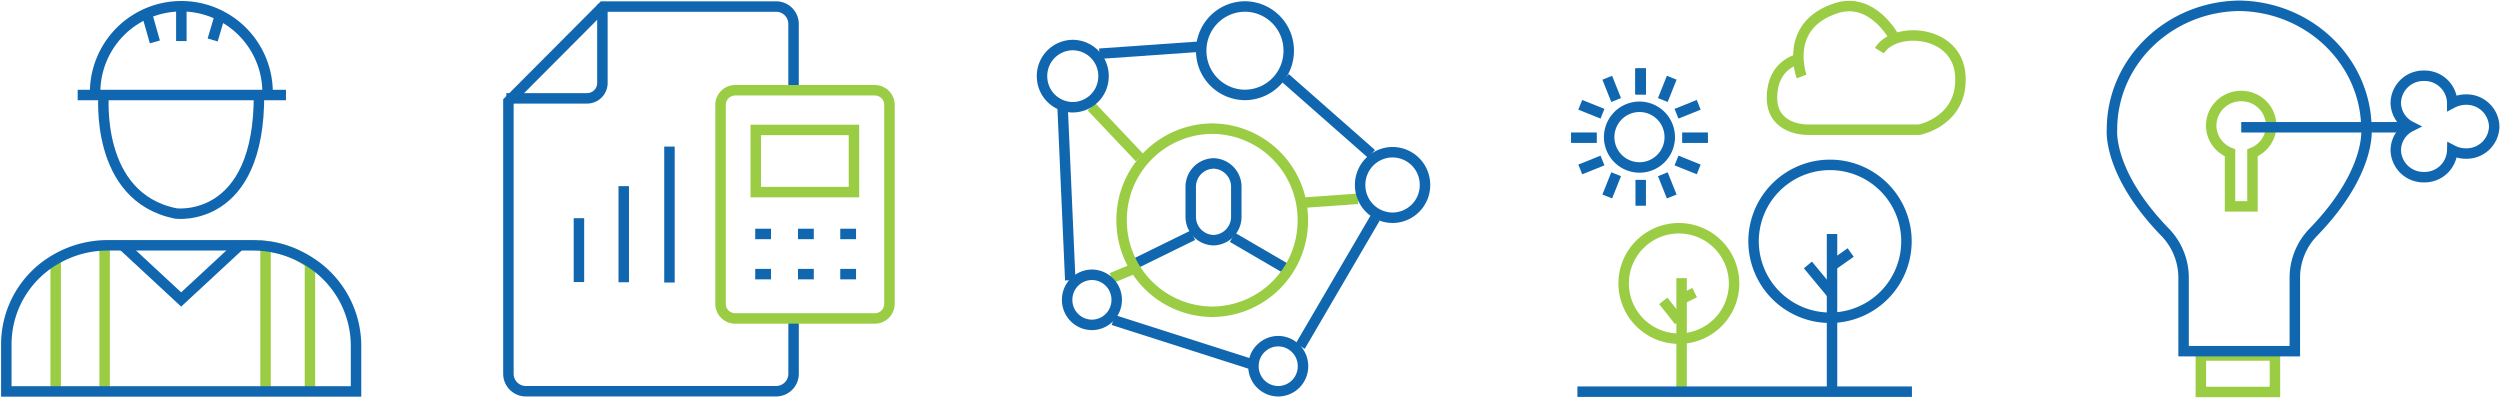 <svg xmlns="http://www.w3.org/2000/svg" xmlns:xlink="http://www.w3.org/1999/xlink" width="358.264" height="57" viewBox="0 0 358.264 57">
  <defs>
    <clipPath id="clip-path">
      <path id="Path_10507" data-name="Path 10507" d="M0,34.145H56.474v-57H0Z" transform="translate(0 22.855)" fill="none"/>
    </clipPath>
    <clipPath id="clip-path-2">
      <path id="Path_10521" data-name="Path 10521" d="M0,34.01H56.739v-57H0Z" transform="translate(0 22.99)" fill="none"/>
    </clipPath>
    <clipPath id="clip-path-5">
      <path id="Path_10540" data-name="Path 10540" d="M0,32.426H56.68v-57H0Z" transform="translate(0 24.574)" fill="none"/>
    </clipPath>
    <clipPath id="clip-path-10">
      <path id="Path_12631" data-name="Path 12631" d="M0,33.351H51.924v-57H0Z" transform="translate(0 23.649)" fill="none"/>
    </clipPath>
    <clipPath id="clip-path-12">
      <path id="Path_14397" data-name="Path 14397" d="M0,31.2H56.446v-57H0Z" transform="translate(0 25.802)" fill="none"/>
    </clipPath>
  </defs>
  <g id="Group_5063" data-name="Group 5063" transform="translate(-683 -883)">
    <g id="Group_2417" data-name="Group 2417" transform="translate(754.924 883)">
      <g id="Group_2407" data-name="Group 2407" transform="translate(0 0)" clip-path="url(#clip-path)">
        <g id="Group_2404" data-name="Group 2404" transform="translate(0.935 0.937)">
          <path id="Path_10504" data-name="Path 10504" d="M24.477,7.108v-9.36a2.5,2.5,0,0,0-2.5-2.506H-2.829l-13.555,13.6V47.863a2.5,2.5,0,0,0,2.5,2.506H21.981a2.5,2.5,0,0,0,2.5-2.506V40.054" transform="translate(16.384 4.758)" fill="none" stroke="#1167af" stroke-width="1.5"/>
        </g>
        <g id="Group_2405" data-name="Group 2405" transform="translate(0.637 0.639)">
          <path id="Path_10505" data-name="Path 10505" d="M0,8.059H11.572a2.195,2.195,0,0,0,2.195-2.195V-5.394" transform="translate(0 5.394)" fill="none" stroke="#1167af" stroke-width="1.5"/>
        </g>
        <g id="Group_2406" data-name="Group 2406" transform="translate(31.337 12.932)">
          <path id="Path_10506" data-name="Path 10506" d="M13.241,19.591H-6.766a2.1,2.1,0,0,1-2.1-2.11V-11a2.1,2.1,0,0,1,2.1-2.11H13.241a2.1,2.1,0,0,1,2.1,2.11V17.481A2.1,2.1,0,0,1,13.241,19.591Z" transform="translate(8.863 13.113)" fill="none" stroke="#9acd44" stroke-width="1.5"/>
        </g>
      </g>
      <path id="Path_10508" data-name="Path 10508" d="M28.759-6.462H14.683v-8.911H28.759Z" transform="translate(21.694 33.991)" fill="none" stroke="#9acd44" stroke-width="1.5"/>
      <g id="Group_2408" data-name="Group 2408" transform="translate(36.303 33.526)">
        <path id="Path_10509" data-name="Path 10509" d="M0,0H2.264" fill="none" stroke="#1167af" stroke-width="1.5"/>
      </g>
      <g id="Group_2409" data-name="Group 2409" transform="translate(42.432 33.526)">
        <path id="Path_10510" data-name="Path 10510" d="M0,0H2.264" fill="none" stroke="#1167af" stroke-width="1.5"/>
      </g>
      <g id="Group_2410" data-name="Group 2410" transform="translate(48.489 33.526)">
        <path id="Path_10511" data-name="Path 10511" d="M0,0H2.264" fill="none" stroke="#1167af" stroke-width="1.5"/>
      </g>
      <g id="Group_2411" data-name="Group 2411" transform="translate(36.303 39.283)">
        <path id="Path_10512" data-name="Path 10512" d="M0,0H2.264" fill="none" stroke="#1167af" stroke-width="1.5"/>
      </g>
      <g id="Group_2412" data-name="Group 2412" transform="translate(42.432 39.283)">
        <path id="Path_10513" data-name="Path 10513" d="M0,0H2.264" fill="none" stroke="#1167af" stroke-width="1.5"/>
      </g>
      <g id="Group_2413" data-name="Group 2413" transform="translate(48.489 39.283)">
        <path id="Path_10514" data-name="Path 10514" d="M0,0H2.264" fill="none" stroke="#1167af" stroke-width="1.5"/>
      </g>
      <g id="Group_2414" data-name="Group 2414" transform="translate(24.014 21.006)">
        <path id="Path_10515" data-name="Path 10515" d="M0,0V19.481" fill="none" stroke="#1167af" stroke-width="1.5"/>
      </g>
      <g id="Group_2415" data-name="Group 2415" transform="translate(17.461 26.675)">
        <path id="Path_10516" data-name="Path 10516" d="M0,0V13.773" fill="none" stroke="#1167af" stroke-width="1.5"/>
      </g>
      <g id="Group_2416" data-name="Group 2416" transform="translate(11.041 31.27)">
        <path id="Path_10517" data-name="Path 10517" d="M0,0V9.151" fill="none" stroke="#1167af" stroke-width="1.5"/>
      </g>
    </g>
    <g id="Group_2438" data-name="Group 2438" transform="translate(831.398 883)">
      <g id="Group_2418" data-name="Group 2418" transform="translate(28.222 34.019)">
        <path id="Path_10518" data-name="Path 10518" d="M0,0,8.043,4.688" fill="none" stroke="#1167af" stroke-width="1.5"/>
      </g>
      <g id="Group_2419" data-name="Group 2419" transform="translate(13.895 33.716)">
        <path id="Path_10519" data-name="Path 10519" d="M5.157,0-3.486,4.24" transform="translate(3.486)" fill="none" stroke="#1167af" stroke-width="1.5"/>
      </g>
      <g id="Group_2421" data-name="Group 2421" transform="translate(0 0)" clip-path="url(#clip-path-2)">
        <g id="Group_2420" data-name="Group 2420" transform="translate(12.337 18.437)">
          <path id="Path_10520" data-name="Path 10520" d="M15.494,7.829A13.053,13.053,0,0,0,2.51-5.292,13.053,13.053,0,0,0-10.474,7.829,13.053,13.053,0,0,0,2.51,20.949,13.053,13.053,0,0,0,15.494,7.829Z" transform="translate(10.474 5.292)" fill="none" stroke="#9acd44" stroke-width="1.5"/>
        </g>
      </g>
      <g id="Group_2422" data-name="Group 2422" transform="translate(38.458 28.487)">
        <path id="Path_10522" data-name="Path 10522" d="M4.616,0-3.12.55" transform="translate(3.12)" fill="none" stroke="#9acd44" stroke-width="1.5"/>
      </g>
      <g id="Group_2423" data-name="Group 2423" transform="translate(10.901 38.665)">
        <path id="Path_10523" data-name="Path 10523" d="M1.686,0-1.14,1.163" transform="translate(1.14)" fill="none" stroke="#9acd44" stroke-width="1.5"/>
      </g>
      <g id="Group_2424" data-name="Group 2424" transform="translate(8.007 15.299)">
        <path id="Path_10524" data-name="Path 10524" d="M0,0,6.9,7.287" fill="none" stroke="#9acd44" stroke-width="1.5"/>
      </g>
      <g id="Group_2430" data-name="Group 2430" transform="translate(0 0)" clip-path="url(#clip-path-2)">
        <g id="Group_2425" data-name="Group 2425" transform="translate(23.744 0.93)">
          <path id="Path_10525" data-name="Path 10525" d="M7.481,3.781a6.3,6.3,0,0,0-6.27-6.337A6.3,6.3,0,0,0-5.057,3.781a6.3,6.3,0,0,0,6.268,6.337A6.3,6.3,0,0,0,7.481,3.781Z" transform="translate(5.057 2.556)" fill="none" stroke="#1167af" stroke-width="1.5"/>
        </g>
        <g id="Group_2426" data-name="Group 2426" transform="translate(46.518 21.812)">
          <path id="Path_10526" data-name="Path 10526" d="M5.545,2.8A4.671,4.671,0,0,0,.9-1.894,4.671,4.671,0,0,0-3.748,2.8,4.671,4.671,0,0,0,.9,7.5,4.671,4.671,0,0,0,5.545,2.8Z" transform="translate(3.748 1.894)" fill="none" stroke="#1167af" stroke-width="1.5"/>
        </g>
        <g id="Group_2427" data-name="Group 2427" transform="translate(31.23 48.891)">
          <path id="Path_10527" data-name="Path 10527" d="M4.235,2.142a3.57,3.57,0,0,0-3.55-3.59,3.569,3.569,0,0,0-3.548,3.59A3.571,3.571,0,0,0,.685,5.732,3.571,3.571,0,0,0,4.235,2.142Z" transform="translate(2.863 1.448)" fill="none" stroke="#1167af" stroke-width="1.5"/>
        </g>
        <g id="Group_2428" data-name="Group 2428" transform="translate(4.532 39.378)">
          <path id="Path_10528" data-name="Path 10528" d="M4.235,2.142a3.57,3.57,0,0,0-3.55-3.59,3.569,3.569,0,0,0-3.548,3.59A3.569,3.569,0,0,0,.685,5.732,3.57,3.57,0,0,0,4.235,2.142Z" transform="translate(2.863 1.448)" fill="none" stroke="#1167af" stroke-width="1.5"/>
        </g>
        <g id="Group_2429" data-name="Group 2429" transform="translate(0.931 6.458)">
          <path id="Path_10529" data-name="Path 10529" d="M5.258,2.658A4.432,4.432,0,0,0,.852-1.8,4.431,4.431,0,0,0-3.554,2.658,4.431,4.431,0,0,0,.852,7.114,4.432,4.432,0,0,0,5.258,2.658Z" transform="translate(3.554 1.797)" fill="none" stroke="#1167af" stroke-width="1.5"/>
        </g>
      </g>
      <g id="Group_2431" data-name="Group 2431" transform="translate(35.795 11.181)">
        <path id="Path_10531" data-name="Path 10531" d="M7.367,6.485-4.98-4.384" transform="translate(4.98 4.384)" fill="none" stroke="#1167af" stroke-width="1.5"/>
      </g>
      <g id="Group_2432" data-name="Group 2432" transform="translate(9.157 6.694)">
        <path id="Path_10532" data-name="Path 10532" d="M8.494,0-5.742,1" transform="translate(5.742)" fill="none" stroke="#1167af" stroke-width="1.5"/>
      </g>
      <g id="Group_2433" data-name="Group 2433" transform="translate(3.878 15.36)">
        <path id="Path_10533" data-name="Path 10533" d="M0,0,1.1,24.8" fill="none" stroke="#1167af" stroke-width="1.5"/>
      </g>
      <g id="Group_2434" data-name="Group 2434" transform="translate(11.143 45.864)">
        <path id="Path_10534" data-name="Path 10534" d="M11.719,3.744-7.922-2.531" transform="translate(7.922 2.531)" fill="none" stroke="#1167af" stroke-width="1.5"/>
      </g>
      <g id="Group_2435" data-name="Group 2435" transform="translate(37.933 31.226)">
        <path id="Path_10535" data-name="Path 10535" d="M6.413,0-4.335,18.384" transform="translate(4.335)" fill="none" stroke="#1167af" stroke-width="1.5"/>
      </g>
      <g id="Group_2437" data-name="Group 2437" transform="translate(0 0)" clip-path="url(#clip-path-2)">
        <g id="Group_2436" data-name="Group 2436" transform="translate(22.24 23.419)">
          <path id="Path_10536" data-name="Path 10536" d="M1.948,6.564h0A3.353,3.353,0,0,0,5.214,3.13V-1A3.353,3.353,0,0,0,1.948-4.437,3.353,3.353,0,0,0-1.317-1V3.13A3.353,3.353,0,0,0,1.948,6.564Z" transform="translate(1.317 4.437)" fill="none" stroke="#1167af" stroke-width="1.5"/>
        </g>
      </g>
    </g>
    <g id="Group_2470" data-name="Group 2470" transform="translate(908.138 883)">
      <g id="Group_2441" data-name="Group 2441" transform="translate(0 0)" clip-path="url(#clip-path-5)">
        <g id="Group_2439" data-name="Group 2439" transform="translate(26.159 23.578)">
          <path id="Path_10538" data-name="Path 10538" d="M0,6.245A10.954,10.954,0,1,1,10.955,17.224,10.966,10.966,0,0,1,0,6.245Z" transform="translate(0 4.733)" fill="none" stroke="#1167af" stroke-width="1.5"/>
        </g>
        <g id="Group_2440" data-name="Group 2440" transform="translate(37.401 33.536)">
          <path id="Path_10539" data-name="Path 10539" d="M0,0V22.857" fill="none" stroke="#1167af" stroke-width="1.5"/>
        </g>
      </g>
      <g id="Group_2442" data-name="Group 2442" transform="translate(37.589 36.186)">
        <path id="Path_10541" data-name="Path 10541" d="M0,.994,2.487-.753" transform="translate(0 0.753)" fill="none" stroke="#1167af" stroke-width="1.5"/>
      </g>
      <g id="Group_2443" data-name="Group 2443" transform="translate(33.944 37.966)">
        <path id="Path_10542" data-name="Path 10542" d="M1.895,2.289-1.436-1.735" transform="translate(1.436 1.735)" fill="none" stroke="#1167af" stroke-width="1.5"/>
      </g>
      <g id="Group_2446" data-name="Group 2446" transform="translate(0 0)" clip-path="url(#clip-path-5)">
        <g id="Group_2444" data-name="Group 2444" transform="translate(7.541 32.673)">
          <path id="Path_10543" data-name="Path 10543" d="M0,4.511a7.912,7.912,0,1,1,7.912,7.93A7.921,7.921,0,0,1,0,4.511Z" transform="translate(0 3.419)" fill="none" stroke="#9acd44" stroke-width="1.5"/>
        </g>
        <g id="Group_2445" data-name="Group 2445" transform="translate(15.844 39.861)">
          <path id="Path_10544" data-name="Path 10544" d="M0,0V16.657" fill="none" stroke="#9acd44" stroke-width="1.5"/>
        </g>
      </g>
      <g id="Group_2447" data-name="Group 2447" transform="translate(15.695 41.932)">
        <path id="Path_10546" data-name="Path 10546" d="M0,.563l2.02-.99" transform="translate(0 0.427)" fill="none" stroke="#9acd44" stroke-width="1.5"/>
      </g>
      <g id="Group_2448" data-name="Group 2448" transform="translate(13.213 43.116)">
        <path id="Path_10547" data-name="Path 10547" d="M1.3,1.638-.986-1.241" transform="translate(0.986 1.241)" fill="none" stroke="#9acd44" stroke-width="1.5"/>
      </g>
      <g id="Group_2452" data-name="Group 2452" transform="translate(0 0)" clip-path="url(#clip-path-5)">
        <g id="Group_2449" data-name="Group 2449" transform="translate(28.795 5.085)">
          <path id="Path_10548" data-name="Path 10548" d="M2.17,1.934s-3.741.649-3.813,5.411,4.987,4.688,4.987,4.688H19.48s6.309-1.227,5.868-7.791S15.887-2.828,13.758.707" transform="translate(1.644 1.466)" fill="none" stroke="#9acd44" stroke-width="1.5"/>
        </g>
        <g id="Group_2450" data-name="Group 2450" transform="translate(32.575 0.869)">
          <path id="Path_10549" data-name="Path 10549" d="M.265,5.742s-2.7-7.262,4.908-9.774C10.433-5.77,13.546.161,13.546.161" transform="translate(0.201 4.351)" fill="none" stroke="#9acd44" stroke-width="1.5"/>
        </g>
        <g id="Group_2451" data-name="Group 2451" transform="translate(5.474 15.303)">
          <path id="Path_10550" data-name="Path 10550" d="M4.934,2.473A4.342,4.342,0,0,1,.6,6.82a4.347,4.347,0,0,1,0-8.694A4.342,4.342,0,0,1,4.934,2.473Z" transform="translate(3.739 1.874)" fill="none" stroke="#1167af" stroke-width="1.5"/>
        </g>
      </g>
      <g id="Group_2453" data-name="Group 2453" transform="translate(9.985 9.818)">
        <path id="Path_10552" data-name="Path 10552" d="M0,0V3.7" fill="none" stroke="#1167af" stroke-width="1.5"/>
      </g>
      <g id="Group_2454" data-name="Group 2454" transform="translate(9.985 9.818)">
        <path id="Path_10553" data-name="Path 10553" d="M0,0V3.7" fill="none" stroke="#1167af" stroke-width="1.5"/>
      </g>
      <g id="Group_2455" data-name="Group 2455" transform="translate(9.985 9.818)">
        <path id="Path_10554" data-name="Path 10554" d="M0,0V3.7" fill="none" stroke="#1167af" stroke-width="1.5"/>
      </g>
      <g id="Group_2456" data-name="Group 2456" transform="translate(5.19 11.142)">
        <path id="Path_10555" data-name="Path 10555" d="M0,0,1.276,3.192" fill="none" stroke="#1167af" stroke-width="1.5"/>
      </g>
      <g id="Group_2460" data-name="Group 2460" transform="translate(0 0)" clip-path="url(#clip-path-5)">
        <g id="Group_2457" data-name="Group 2457" transform="translate(1.322 15.019)">
          <path id="Path_10556" data-name="Path 10556" d="M0,0,3.185,1.28" fill="none" stroke="#1167af" stroke-width="1.5"/>
        </g>
        <g id="Group_2458" data-name="Group 2458" transform="translate(0 19.733)">
          <path id="Path_10557" data-name="Path 10557" d="M0,0H3.695" fill="none" stroke="#1167af" stroke-width="1.5"/>
        </g>
        <g id="Group_2459" data-name="Group 2459" transform="translate(1.322 23)">
          <path id="Path_10558" data-name="Path 10558" d="M0,.728,3.185-.552" transform="translate(0 0.552)" fill="none" stroke="#1167af" stroke-width="1.5"/>
        </g>
      </g>
      <g id="Group_2461" data-name="Group 2461" transform="translate(5.19 24.966)">
        <path id="Path_10560" data-name="Path 10560" d="M0,1.816,1.276-1.376" transform="translate(0 1.376)" fill="none" stroke="#1167af" stroke-width="1.5"/>
      </g>
      <g id="Group_2462" data-name="Group 2462" transform="translate(9.985 25.78)">
        <path id="Path_10561" data-name="Path 10561" d="M0,2.106V-1.6" transform="translate(0 1.596)" fill="none" stroke="#1167af" stroke-width="1.5"/>
      </g>
      <g id="Group_2463" data-name="Group 2463" transform="translate(13.154 24.966)">
        <path id="Path_10562" data-name="Path 10562" d="M.726,1.816-.55-1.376" transform="translate(0.55 1.376)" fill="none" stroke="#1167af" stroke-width="1.5"/>
      </g>
      <g id="Group_2464" data-name="Group 2464" transform="translate(15.113 23)">
        <path id="Path_10563" data-name="Path 10563" d="M1.812.728-1.373-.552" transform="translate(1.373 0.552)" fill="none" stroke="#1167af" stroke-width="1.5"/>
      </g>
      <g id="Group_2465" data-name="Group 2465" transform="translate(15.925 19.733)">
        <path id="Path_10564" data-name="Path 10564" d="M2.1,0H-1.593" transform="translate(1.593)" fill="none" stroke="#1167af" stroke-width="1.5"/>
      </g>
      <g id="Group_2466" data-name="Group 2466" transform="translate(15.113 15.019)">
        <path id="Path_10565" data-name="Path 10565" d="M1.812,0-1.373,1.28" transform="translate(1.373)" fill="none" stroke="#1167af" stroke-width="1.5"/>
      </g>
      <g id="Group_2467" data-name="Group 2467" transform="translate(13.154 11.142)">
        <path id="Path_10566" data-name="Path 10566" d="M.726,0-.55,3.192" transform="translate(0.55)" fill="none" stroke="#1167af" stroke-width="1.5"/>
      </g>
      <g id="Group_2469" data-name="Group 2469" transform="translate(0 0)" clip-path="url(#clip-path-5)">
        <g id="Group_2468" data-name="Group 2468" transform="translate(0.912 56.13)">
          <path id="Path_10567" data-name="Path 10567" d="M0,0H47.94" fill="none" stroke="#1167af" stroke-width="1.5"/>
        </g>
      </g>
    </g>
    <g id="Group_4256" data-name="Group 4256" transform="translate(683 906.649)">
      <g id="Group_4247" data-name="Group 4247" transform="translate(0 -23.649)" clip-path="url(#clip-path-10)">
        <g id="Group_4243" data-name="Group 4243" transform="translate(7.979 36.857)">
          <path id="Path_12627" data-name="Path 12627" d="M0,11.478V-8.139" transform="translate(0 8.139)" fill="none" stroke="#9acd44" stroke-width="1.5"/>
        </g>
        <g id="Group_4244" data-name="Group 4244" transform="translate(14.992 34.782)">
          <path id="Path_12628" data-name="Path 12628" d="M0,12.692V-9" transform="translate(0 9)" fill="none" stroke="#9acd44" stroke-width="1.5"/>
        </g>
        <g id="Group_4245" data-name="Group 4245" transform="translate(38.053 35.252)">
          <path id="Path_12629" data-name="Path 12629" d="M0,12.417V-8.805A12.65,12.65,0,0,1,6.365-6.351V12.417" transform="translate(0 8.805)" fill="none" stroke="#9acd44" stroke-width="1.5"/>
        </g>
        <g id="Group_4246" data-name="Group 4246" transform="translate(13.631 0.904)">
          <path id="Path_12630" data-name="Path 12630" d="M0,7.16a12.358,12.358,0,0,1,24.715,0" transform="translate(0 5.077)" fill="none" stroke="#1167af" stroke-width="1.5"/>
        </g>
      </g>
      <g id="Group_4248" data-name="Group 4248" transform="translate(11.131 -10.033)">
        <path id="Path_12632" data-name="Path 12632" d="M0,0H29.851" fill="none" stroke="#1167af" stroke-width="1.5"/>
      </g>
      <g id="Group_4254" data-name="Group 4254" transform="translate(0 -23.649)" clip-path="url(#clip-path-10)">
        <g id="Group_4249" data-name="Group 4249" transform="translate(25.988 0.527)">
          <path id="Path_12633" data-name="Path 12633" d="M0,0V5.358" fill="none" stroke="#1167af" stroke-width="1.5"/>
        </g>
        <g id="Group_4250" data-name="Group 4250" transform="translate(20.957 1.654)">
          <path id="Path_12634" data-name="Path 12634" d="M0,0,1.239,4.351" fill="none" stroke="#1167af" stroke-width="1.5"/>
        </g>
        <g id="Group_4251" data-name="Group 4251" transform="translate(30.475 1.934)">
          <path id="Path_12635" data-name="Path 12635" d="M.659,0-.467,3.794" transform="translate(0.467)" fill="none" stroke="#1167af" stroke-width="1.5"/>
        </g>
        <g id="Group_4252" data-name="Group 4252" transform="translate(14.811 13.447)">
          <path id="Path_12636" data-name="Path 12636" d="M.03,0S-1.361,14.835,10.394,17.151c0,0,12.02,1.509,11.887-17.151" transform="translate(0.021)" fill="none" stroke="#1167af" stroke-width="1.5"/>
        </g>
        <g id="Group_4253" data-name="Group 4253" transform="translate(0.905 35.152)">
          <path id="Path_12637" data-name="Path 12637" d="M29.323,8.408v6.575H-20.793V8.172A14.044,14.044,0,0,1-13.719-3.952a14.8,14.8,0,0,1,7.014-2c.159-.007.318-.007.477-.007H14.515c.434,0,.865.017,1.289.055a14.984,14.984,0,0,1,7.016,2.415A14.251,14.251,0,0,1,29.323,8.408Z" transform="translate(20.793 5.962)" fill="none" stroke="#1167af" stroke-width="1.5"/>
        </g>
      </g>
      <g id="Group_4255" data-name="Group 4255" transform="translate(17.492 11.414)">
        <path id="Path_12639" data-name="Path 12639" d="M9.913,0,1.441,7.853-7.029,0" transform="translate(7.029)" fill="none" stroke="#1167af" stroke-width="1.5"/>
      </g>
    </g>
    <g id="Group_5059" data-name="Group 5059" transform="translate(984.818 908.802)">
      <g id="Group_5057" data-name="Group 5057" transform="translate(0 -25.802)" clip-path="url(#clip-path-12)">
        <path id="Path_14393" data-name="Path 14393" d="M16.764,2.488H6.145V-2.743H16.764Z" transform="translate(7.43 53.684)" fill="none" stroke="#9acd44" stroke-width="1.5"/>
        <g id="Group_5054" data-name="Group 5054" transform="translate(0.828 0.828)">
          <path id="Path_14394" data-name="Path 14394" d="M14.349,27.09V16.5a9.357,9.357,0,0,1,2.686-6.495C25.271,1.5,24.61-4.667,24.61-4.667c0-9.8-8.271-17.737-18.475-17.737h.486c-10.2,0-18.475,7.942-18.475,17.737,0,0-.661,6.166,7.575,14.675A9.357,9.357,0,0,1-1.593,16.5V27.09Z" transform="translate(11.867 22.404)" fill="none" stroke="#1167af" stroke-width="1.5"/>
        </g>
        <g id="Group_5055" data-name="Group 5055" transform="translate(15.067 13.763)">
          <path id="Path_14395" data-name="Path 14395" d="M4.7,2.311a4.259,4.259,0,0,0-4.3-4.222,4.259,4.259,0,0,0-4.3,4.222A4.223,4.223,0,0,0-1.2,6.223V13.9H2.017V6.223A4.22,4.22,0,0,0,4.7,2.311Z" transform="translate(3.89 1.911)" fill="none" stroke="#9acd44" stroke-width="1.5"/>
        </g>
        <g id="Group_5056" data-name="Group 5056" transform="translate(41.512 10.857)">
          <path id="Path_14396" data-name="Path 14396" d="M5.505,1.869a4.2,4.2,0,0,0-1.968.488c0-.011,0-.024,0-.038A3.958,3.958,0,0,0-.506-1.546,3.959,3.959,0,0,0-4.553,2.32a3.849,3.849,0,0,0,2.119,3.4,3.843,3.843,0,0,0-2.119,3.4A3.959,3.959,0,0,0-.506,12.984,3.958,3.958,0,0,0,3.539,9.118v0A4.186,4.186,0,0,0,5.505,9.6,3.96,3.96,0,0,0,9.552,5.735,3.96,3.96,0,0,0,5.505,1.869Z" transform="translate(4.553 1.546)" fill="none" stroke="#1167af" stroke-width="1.5"/>
        </g>
      </g>
      <g id="Group_5058" data-name="Group 5058" transform="translate(19.364 -7.564)">
        <path id="Path_14398" data-name="Path 14398" d="M13.171,0H-10.893" transform="translate(10.893)" fill="none" stroke="#1167af" stroke-width="1.5"/>
      </g>
    </g>
  </g>
</svg>
